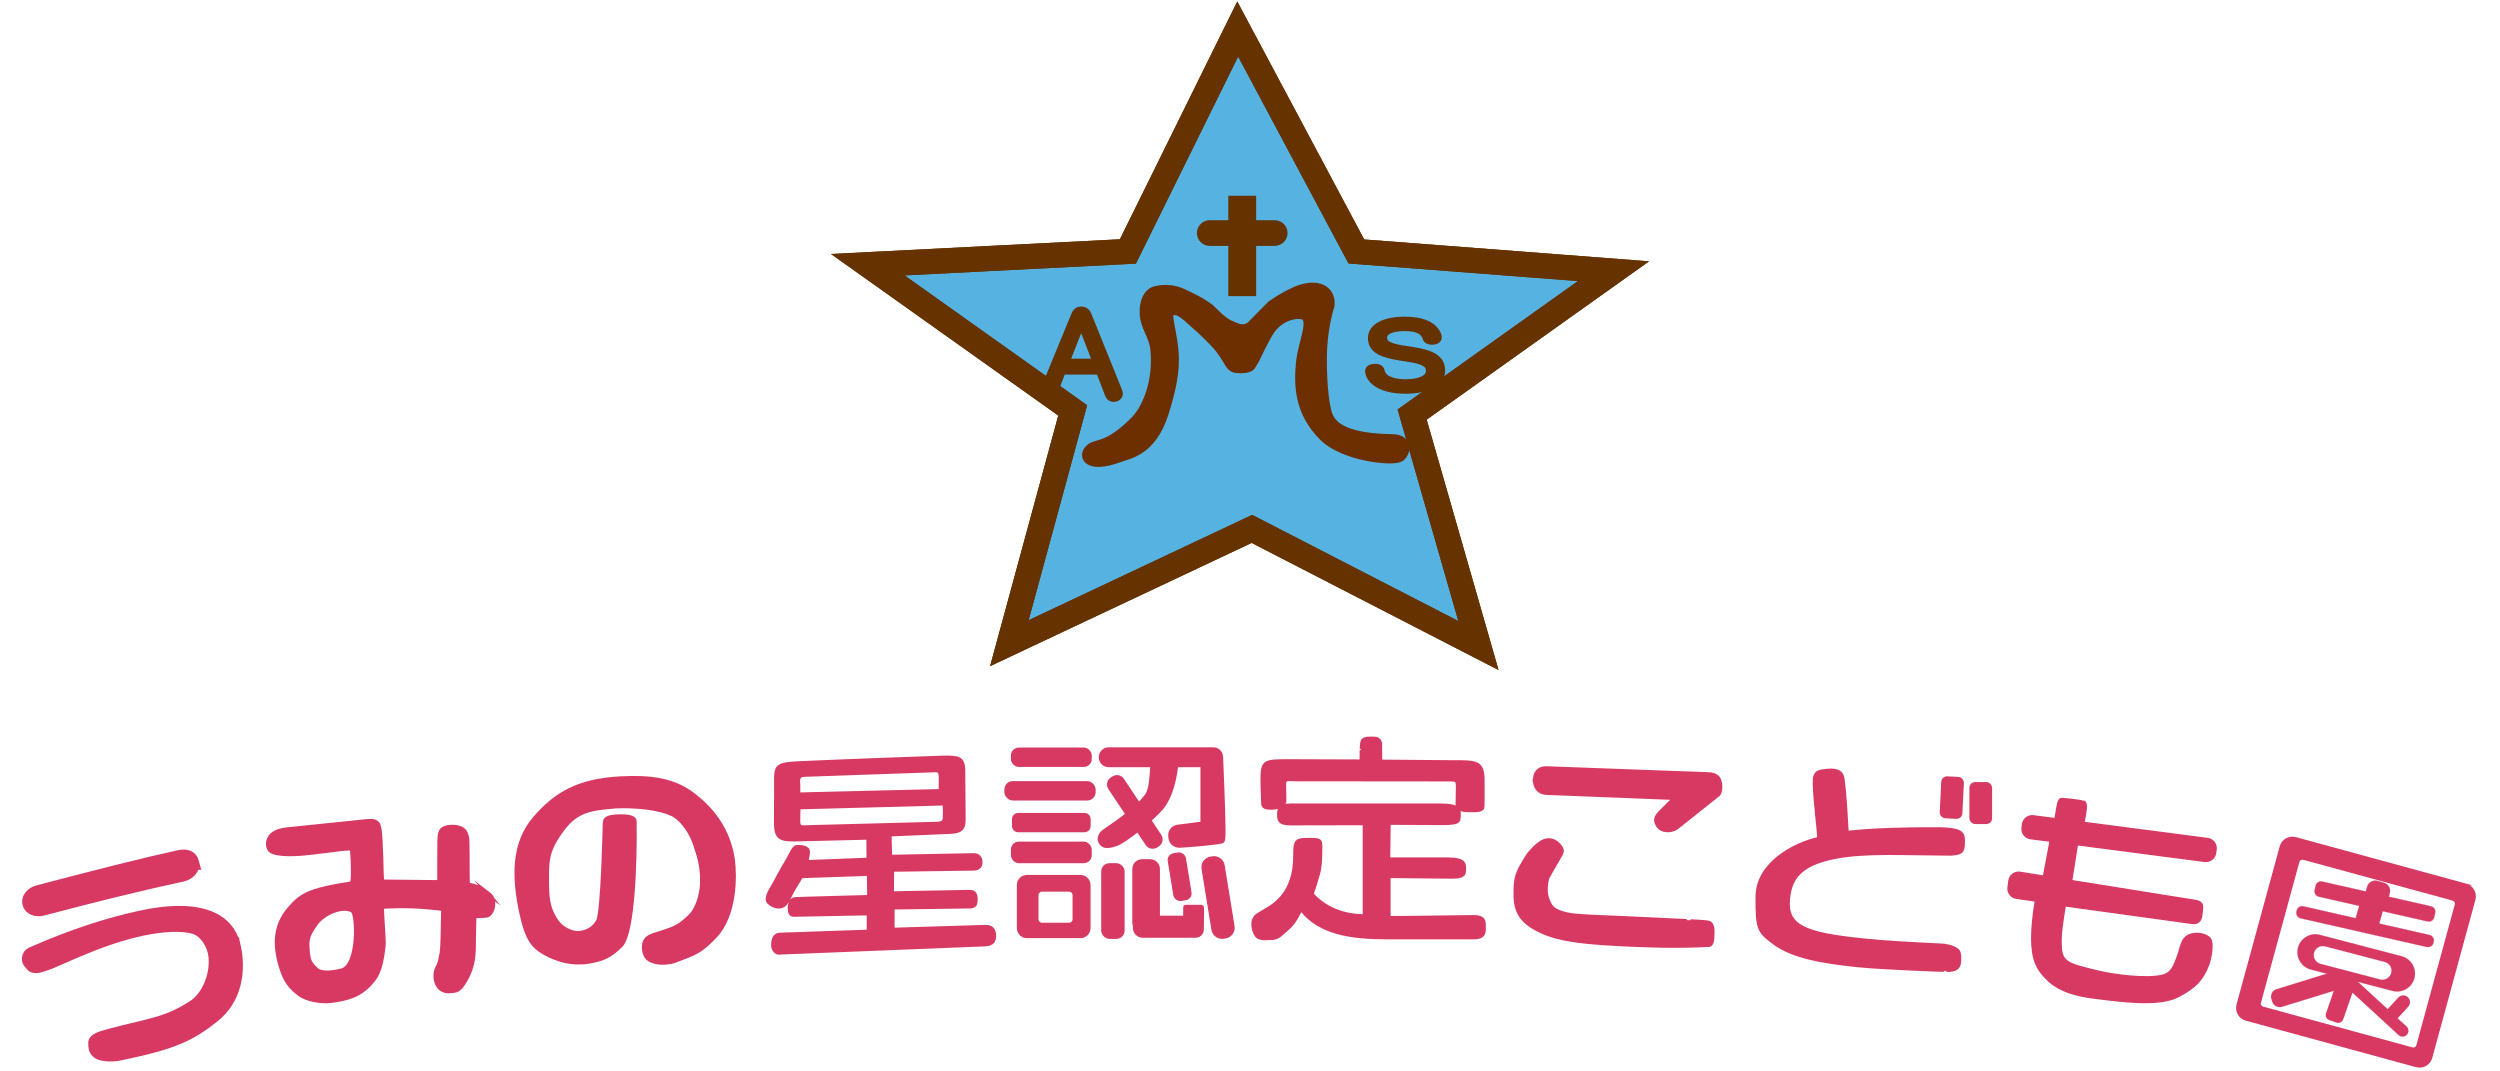 <?xml version="1.0" encoding="UTF-8"?>
<svg id="_レイヤー_1" data-name="レイヤー 1" xmlns="http://www.w3.org/2000/svg" viewBox="0 0 500 214.17">
  <defs>
    <style>
      .cls-1 {
        stroke-width: 1.26px;
      }

      .cls-1, .cls-2, .cls-3, .cls-4, .cls-5, .cls-6, .cls-7, .cls-8, .cls-9, .cls-10, .cls-11, .cls-12, .cls-13, .cls-14, .cls-15, .cls-16, .cls-17, .cls-18, .cls-19, .cls-20, .cls-21, .cls-22 {
        stroke-miterlimit: 10;
      }

      .cls-1, .cls-2, .cls-4, .cls-5, .cls-6, .cls-7, .cls-8, .cls-9, .cls-10, .cls-12, .cls-13, .cls-15, .cls-17, .cls-18, .cls-19, .cls-20, .cls-21, .cls-22 {
        fill: #d73963;
        stroke: #d73963;
      }

      .cls-2 {
        stroke-width: .46px;
      }

      .cls-3 {
        fill: #56b2e0;
      }

      .cls-3, .cls-11 {
        stroke-width: 5.03px;
      }

      .cls-3, .cls-11, .cls-14 {
        stroke: #630;
      }

      .cls-4 {
        stroke-width: .45px;
      }

      .cls-5 {
        stroke-width: .03px;
      }

      .cls-6 {
        stroke-width: .58px;
      }

      .cls-7 {
        stroke-width: 2.91px;
      }

      .cls-8 {
        stroke-width: .02px;
      }

      .cls-9 {
        stroke-width: .05px;
      }

      .cls-10 {
        stroke-width: .4px;
      }

      .cls-11 {
        fill: none;
      }

      .cls-12 {
        stroke-width: .48px;
      }

      .cls-13 {
        stroke-width: .25px;
      }

      .cls-14, .cls-16 {
        stroke-width: 1.68px;
      }

      .cls-14, .cls-23 {
        fill: #630;
      }

      .cls-15 {
        stroke-width: .42px;
      }

      .cls-16 {
        fill: #6e2f00;
        stroke: #6e2f00;
      }

      .cls-17 {
        stroke-width: .42px;
      }

      .cls-18 {
        stroke-width: .84px;
      }

      .cls-19 {
        stroke-width: .42px;
      }

      .cls-20 {
        stroke-width: .43px;
      }

      .cls-21 {
        stroke-width: .28px;
      }

      .cls-23 {
        stroke-width: 0px;
      }

      .cls-22 {
        stroke-width: .36px;
      }
    </style>
  </defs>
  <polygon class="cls-3" points="247.54 5.8 271.27 50.29 322.7 54.24 282.43 82.91 295.69 129.11 250.38 105.78 201.87 128.64 214.54 82.08 173.55 52.94 225.58 50.29 247.54 5.8"/>
  <path class="cls-23" d="m254.94,44.04h-3.71v-4.89h-5.57v4.89h-3.71c-1.42,0-2.57,1.15-2.57,2.57s1.15,2.57,2.57,2.57h3.71v10.04h5.57v-10.04h3.71c1.42,0,2.57-1.15,2.57-2.57s-1.15-2.57-2.57-2.57Z"/>
  <path class="cls-14" d="m210.46,79.02c-.13.38-.45.54-.79.54-.47,0-.97-.25-.97-.81,0-.13.02-.31.11-.49l6.18-15.03c.27-.72.58-1.08,1.24-1.08.72,0,1.06.36,1.33,1.08l6.05,15.01c.07.18.11.34.11.47,0,.52-.47.83-.97.83-.38,0-.74-.18-.88-.54l-1.89-4.92h-7.6l-1.93,4.94Zm8.97-6.45l-2.47-6.4c-.18-.47-.49-1.3-.74-2.02-.2.72-.52,1.55-.7,2.02l-2.52,6.4h6.43Z"/>
  <path class="cls-14" d="m280.53,71.35c-4.31-.65-6.1-1.54-6.1-3.79,0-2.04,2.52-3.39,6.5-3.39,3.52,0,5.86,1.03,6.55,3,.03.09.05.19.05.26,0,.44-.47.68-1.1.68-.53,0-.95-.14-1.08-.56-.5-1.52-1.89-2.17-4.39-2.17-2.63,0-4.37.7-4.37,2.17s1.37,2.03,4.76,2.5l.92.14c4.31.66,5.92,1.69,5.92,4.02,0,2.2-2.79,3.7-7.02,3.7-4.6,0-6.71-1.61-7.21-3.16-.05-.17-.11-.4-.11-.49,0-.45.5-.66,1.13-.66.55,0,1,.12,1.11.59.29,1.61,2.13,2.5,5.08,2.5s4.86-.93,4.86-2.48-1.21-2.22-4.58-2.72l-.92-.14Z"/>
  <path class="cls-16" d="m239.55,65.38c-3.2-2.9-4.11-3.67-5.45-2.96-.91.47.73,4.74.83,8.92.07,2.84-.36,6.04-2.05,11.33-2.46,7.65-6.92,8.19-9.15,9-5.74,2.08-7-.04-6.32-1.3,1.29-2.4,3.27.07,9.55-6.32,2.25-2.29,4.62-7.63,3.95-14.22-.27-2.65-1.99-4.41-2.13-6.99s.78-4.34,2.25-4.74c1.74-.47,3.67-.35,5.36.41,3.95,1.78,4.86,2.61,5.62,3.14h0c1.71,1.64,2.37,2.35,3.63,3.08,1.78.82,2.94,1.45,4.4.48l4.21-4.27c2.22-1.54,4.52-2.75,5.97-3.19,4.06-1.23,6.15.7,5.84,3.39,0,0-1.18,3.47-1.46,8.33-.2,3.36.03,8.93.63,11.85.48,2.3.95,6.16,13.23,6.36,3.59.06,2.73,3.09,1.62,3.83-1.46.97-11.25-.08-15.32-4.03-5.22-5.07-5.09-10.75-4.74-14.77s2.53-8.1.99-9.48c-1.47-.72-4.85-.07-6.87,2.8-.99,1.4-3.2,6.08-3.2,6.08-.72.87-.34,1.68-2.76,1.7-2.5.02-1.83-.77-4.23-3.95-1.04-1.38-4.38-4.5-4.38-4.5Z"/>
  <polygon class="cls-11" points="247.54 5.8 271.27 50.29 322.7 54.24 282.43 82.91 295.69 129.11 250.38 105.78 201.87 128.64 214.54 82.08 173.55 52.94 225.58 50.29 247.54 5.8"/>
  <g>
    <path class="cls-1" d="m47.52,189.18c1.04,4.76.43,10.81-4.52,14.68-4.73,3.7-7.98,5.37-19.15,7.65-1.36.28-3.55.21-4.46-.38-1.04-.68-1.11-1.5-1.11-2.61,0-1.34,2.64-1.88,3.86-2.21,8.1-2.14,11.05-2.2,16.28-5.61,2.39-1.56,4.27-5.45,3.91-9.32-.21-2.26-1.74-4.71-3.75-5.25-2.33-.63-5.93-.5-10.23.43-6.03,1.31-11.09,3.49-18.13,6.59-.17.07-2.45.91-2.95.86-.93-.09-1.08-.17-1.4-.57s-1.07-.98-.82-2.05c.27-1.15,1.07-1.29,2.04-1.73,7.25-3.15,14.22-5.45,20.92-6.9,5.46-1.19,9.86-1.27,13.18-.23,3.48,1.09,5.59,3.32,6.32,6.67Z"/>
    <path class="cls-7" d="m38.37,172.56c.13.48,0,.95-.39,1.41-.39.47-.92.78-1.6.92-7.68,1.65-16.98,3.91-27.9,6.8-.6.16-1.14.14-1.64-.06-.5-.2-.81-.52-.92-.97s0-.88.33-1.3c.33-.42.8-.71,1.4-.87,12.35-3.26,21.74-5.6,28.16-7.01,1.45-.32,2.3.04,2.58,1.08Z"/>
    <path class="cls-18" d="m97.5,178.63c.54.41,1.13.89,1.13,2.22,0,1.16-.74,2.18-1.27,2.25-.37.05-1.3.12-2.49.12,0,0,.94-.18,0,0-.14,4.74-.09,4.66-.12,6.22-.03,2.08-.24,4.8-2.55,7.91-.63.57-.71.8-2.28.89-1.04.06-1.98-.41-2.43-1.36-.36-.78-.64-2,0-3.38.2-.42.37-.25.86-2.9.15-.8.25-4.58.3-8.83-4.55-.54-7.7-.68-12.25-.43-.12,1.07.47,6.76.29,7.95-.57,5.51-1.89,6.37-2.24,6.93-2.43,2.99-5.21,3.53-8.11,3.94-1.87.27-4.87-.16-6.43-1.33-1.82-1.35-2.85-2.67-3.67-5.33-1.04-3.39-1.77-7.85,1.66-11.76,2.25-2.57,3.51-3.68,12.45-5.06.33-.05.31-3.8.07-6.84-.04-.48-4.03.26-7.19.57,0,0-4.97.76-7.74.22-1.53-.3-1.64-.76-1.82-1.35-.14-.46-.12-1.69.95-2.48,1.18-.87,2.99-.92,3.46-.98l13.25-1.37c3.11-.34,3.44-.39,4.14.22.59.52.68,4.34.67,4.74.18,2.68.1,4.62.27,6.91,4.31.04,6.72.08,11.46.12,0-.12-.01-4.74.02-8.2,0-.46.04-1.21.21-1.72.13-.39.5-1.07,2.05-1.14,1.63-.08,2.56.45,2.9,1.12.23.44.4,1.12.41,1.66.1,4.14,0,6.21.09,8.77.65.09,1.46.31,1.92.5.87.47,1.09.5,2.04,1.21Zm-27.02,3.48c-1.76-1.06-5.67.28-7.38,2.71-1.85,2.62-1.74,3.24-1.51,6,.13,1.6.86,2.37,1.75,3.16.89.79,3.04.63,5.02.12,3.51-.91,3.2-11.35,2.13-11.99Z"/>
    <path class="cls-4" d="m123.07,161.47c-4.93.41-7.64.78-10.38,4.43-3.35,4.46-3.13,6.42-3.1,11.18.02,3.55.6,4.93,1.54,6.57,1.07,1.88,3.05,2.77,4.4,2.77,1.84,0,3.28-1.01,3.94-2.33.92-1.85,1.3-19.3,1.3-19.3.07-.63-.23-1.68,3.25-1.71,3.49-.04,3.06,1.1,3.09,1.67,0,0,.35,20.66-2.72,24.38-2.37,2.39-3.97,2.92-6.63,3.38-3.25.55-6.36-.28-9.13-1.88-2.16-1.24-3.43-2.9-4.49-7.8-1.63-7.47-1.69-14.21,2.69-19.3,4.19-4.87,8.73-7.55,17.14-8.03,6.07-.34,10.77.28,14.7,3.26,5.01,3.79,7.43,8.41,8.09,13.27.39,2.88.58,10.99-3.68,15.4-2.96,3.07-3.73,3.25-8.23,4.98-2.35.61-4.06.27-5.12-.39s-1.24-2.28-1.07-3.26c.25-1.39,1.6-1.81,2.63-2.11,3.03-1.06,3.97-.99,6.54-3.47,1.78-1.72,2.39-4.96,2.41-6.83.03-3.52-.73-5.34-1.38-7.38-.82-2.56-2.73-5.2-4.6-6.03-2.51-1.12-6.76-1.66-11.17-1.48"/>
    <path class="cls-2" d="m198.99,187.05c.03.99-.21,1.95-2.08,2l-41.27,1.65c-.41-.02-1.15-.59-1.18-1.58-.04-1.24.33-2.32,1.52-2.35l17.59-.61v-3.32s-14.82.29-14.82.29c-.69.01-.96-.51-.98-1.47-.02-.9.38-1.94,1.19-2,1.14-.08,14.7-.43,14.7-.43l-.05-4.29-13.28.47c-.91,1.48-1.11,1.82-1.7,2.86-.46.8-1.16,2.63-1.99,3-1.48.67-2.87-.5-3.14-.91-.3-.45-.03-1.17.1-1.58.11-.37,1.38-2.53,1.38-2.53.97-1.9,2.25-4.06,2.47-4.4.32-.5,1.12-2.56,1.86-2.61.81-.05,1.75,0,2.3.6.34.36,0,1.63,0,1.63,0,0-.1.62-.13.77l12.06-.47-.04-4.06-14.52.35c-3.15.08-3.89-.61-3.96-3.24l.03-8.27c-.09-3.46.26-3.85,4.63-4.07,7.23-.36,29.07-1.13,29.07-1.13,2.76,0,4-.02,4.07,2.61l.08,9.64c.07,2.63-.88,2.92-3.84,2.99l-10.98.47.12,4.12,16.63-.32c.87.03,1.44.58,1.44,1.57,0,.65-.24,1.38-1.44,1.46l-16.23.23-.05,4.37,15.37-.29c1.11-.03,1.39.74,1.38,1.63-.01,1.15-.21,1.49-1.16,1.63l-15.45.21v4.1s18.33-.56,18.33-.56c1.44-.1,1.96.82,1.98,1.84Zm-11.02-29.01v-1.55c.05-1.6.04-2.27-.78-2.27l-26.18.91c-1.48.04-1.22.82-1.18,2.05v1.54l28.14-.68Zm.84,4.62l-.04-1.79-28.91.77-.04,2.61c.03,1.24.41,1.05,1.9,1.01l25.82-.68c1.29-.09,1.27-.56,1.26-1.91Z"/>
    <path class="cls-15" d="m296.95,185.18c0,1.01.28,2.48-2.21,2.48h-17.26c-7.19,0-13.54-.88-17.26-5.59-1.25,2.45-1.7,3-3.46,4.5-.74.64-1.28,1.24-2.69,1.24-1.09,0-2.32.21-2.94-.71-.69-1.03-.83-2.59-.43-3.34s.49-.71,2.34-1.84c5.32-2.84,5.81-7.85,5.81-10.87s.28-3.27,2.96-3.27c2.86,0,2.43.27,2.43,3.03,0,1.56-.16,3.06-.51,4.19-.49,1.53-.54,1.98-1.2,3.79,2.39,2.63,5.84,4.21,10.22,4.26v-18.21s-14.72.03-14.72.03c-2.4,0-2.4-1-2.4-1.98s.06-1.98,2.43-1.98h30.14c3.83,0,3.79,1.12,3.74,2.13-.06,1.21.21,1.78-3.47,1.77l-10.54-.05-.09,6.93h11.56c3.32,0,3.6.85,3.6,1.83s.27,2.01-2.49,2.01l-12.6-.12v7.98c.28.03,3.28,0,3.52,0l12.97-.16c2.56-.08,2.55.96,2.55,1.97Zm-.24-24.95c0,.46.05,1.35-.19,1.58-.45.42-1.04.42-2.22.42-.52,0-1.79.12-2.68-.51-.42-.29-.28-1.18-.28-1.64l.04-2.47c0-1.62.04-1.53-2.34-1.53l-29.72-.03c-1.84,0-2.2-.24-2.31.63l.06,3.45c0,1.07-1.55,1.61-2.76,1.61s-1.88-.15-1.88-1.23l-.13-4.24c0-4.22.36-4.22,5.72-4.22l14.1.05.02-2.09c0,.06.02-1.57.26-1.92.39-.56,1.04-.55,1.71-.55.62,0,1.44-.11,1.88.54.28.4.23.8.23,1.92l.02,2.13,14.05.12c4.92,0,6.42-.12,6.42,3.83v4.16Z"/>
    <path class="cls-15" d="m342.68,186.36c0,1.09.06,2.69-.85,2.81-6.44.37-13.34.11-18.26-.16-6.81-.38-11.66-.84-15.36-2.57-3.96-1.83-5.3-3.93-5.3-7.55,0-3.3.12-4.18,2.7-8.14,1.52-1.79,1.9-1.9,2.25-2.19,1.04-.86,2.58-1.04,3.73.03.4.37,1.1,1.1.95,1.81-.1.5-1.6,2.84-2.87,5.18-.37,1.3-.46,2.9-.09,3.94.61,1.72.92,2.54,4.03,3.2,1.93.41,6.38.48,11.67.73,7.67.36,12.87.61,12.82.6,3.21.21,1.84.1,3.37.25,1.24.13,1.23,1.49,1.23,2.07Z"/>
    <path class="cls-20" d="m391.96,192.6c-.11,1.05-.75,1.58-2.65,1.58.13.02-12.59-.42-17.77-.95-7.73-.79-13.18-1.9-16.74-4.5-3.16-2.34-3.53-2.85-3.48-9.43s7.27-10.54,12.33-11.69c-.09-2.28-.7-6.21-.89-10.74-.01-.58-.04-1.31.18-1.76.35-.73.59-.94,2.37-1.13,2.7-.29,3.26.75,3.41,1.93.33,2.64.48,4.73.8,10.45,5.12-.54,11.24-.74,18.47-.7,1.39.04,2.89.13,3.91.61s.87,1.77.87,2.28c.01,2.14-.75,2.21-2.61,2.37-9.95-.04-17.22-.55-23.42.71-6.85,1.4-8.55,4.22-8.94,8.08-.56,5.48,3.02,6.98,15.05,8.2,4.26.43,8.19.65,15.42,1.01.62-.03,2.3.28,3.24.99.71.53.53,2.12.47,2.69Zm4.6-28.12"/>
    <g>
      <rect class="cls-12" x="202.42" y="149.75" width="15.69" height="3.4" rx="1.35" ry="1.35"/>
      <rect class="cls-12" x="201.11" y="156.46" width="17.78" height="3.4" rx="1.44" ry="1.44"/>
      <path class="cls-12" d="m203.65,162.82h13.23c.56,0,1.01.45,1.01,1.01v1.37c0,.56-.45,1.01-1.01,1.01h-13.23c-.56,0-1.01-.45-1.01-1.01v-1.37c0-.56.45-1.01,1.01-1.01Z"/>
      <rect class="cls-12" x="202.42" y="168.56" width="15.69" height="3.84" rx="1.36" ry="1.36"/>
    </g>
    <path class="cls-19" d="m216.1,175.2h-10.72c-.99,0-1.8.81-1.8,1.8v8.62c0,.99.81,1.8,1.8,1.8h10.72c.99,0,1.8-.81,1.8-1.8v-8.62c0-.99-.81-1.8-1.8-1.8Zm-1.38,8.64c0,.51-.41.92-.92.92h-5.39c-.51,0-.92-.41-.92-.92v-4.8c0-.51.41-.92.92-.92h5.39c.51,0,.92.41.92.92v4.8Z"/>
    <g>
      <path class="cls-6" d="m232.35,161.65l-3.38-2.18c-.36.44-.78.86-1.21,1.29l-3.23-4.85c-.42-.62-1.26-.79-1.89-.38l-.35.23c-.62.42-.79,1.26-.38,1.89l3.47,5.2c-1.21.96-2.54,1.9-3.91,2.83-.68.51-1.33.78-1.6,1.72-.27.94.55,1.75,1.11,1.87.92.2,2.31-.32,2.8-.57.65-.3,2.16-1.34,3.77-2.6l1.84,2.76c.42.62,1.26.79,1.89.38l.35-.23c.62-.42.79-1.26.38-1.89l-2.03-3.05c.94-.85,1.8-1.69,2.38-2.42Z"/>
      <path class="cls-6" d="m230.35,153.4c-.27,3.74-.47,4.96-1.37,6.07l3.38,2.18c.2-.25,2.19-2.18,2.97-8.32l-4.97.06Z"/>
      <path class="cls-6" d="m242.66,149.75h-20.93c-.93,0-1.69.76-1.69,1.69v.02c0,.93.76,1.69,1.69,1.69h18.65v11.45l-4.85.63c-1.01.13-1.72,1.06-1.59,2.06l.05.38c.13,1.01,1.05,1.65,2.06,1.59,2.06-.12,6.67-.5,8.28-.85.45-.1.5-.63.49-2.47-.01-3.63-.49-14.49-.49-14.49v-.02h0c0-.94-.75-1.69-1.68-1.69Z"/>
    </g>
    <g>
      <rect class="cls-13" x="220.37" y="172.76" width="4.43" height="14.89" rx="1.52" ry="1.52"/>
      <rect class="cls-13" x="234.2" y="170.64" width="3.44" height="9.42" rx="1.25" ry="1.25" transform="translate(-25.16 40.29) rotate(-9.27)"/>
      <path class="cls-13" d="m244.81,173.07c-.18-1.11-1.22-1.86-2.33-1.68l-.37.06c-1.11.18-1.86,1.22-1.68,2.33l1.98,12.16c.18,1.11,1.22,1.86,2.33,1.68l.37-.06c1.11-.18,1.86-1.22,1.68-2.33l-1.98-12.16Z"/>
      <path class="cls-13" d="m238.7,181.09h-.46c-1.44,0-1.48-.12-1.47.61v1.56h-4.91v-9.48c0-.99-.81-1.81-1.81-1.81h-1.65c-.99,0-1.81.81-1.81,1.81v10.81c0,.2.05.39.12.58v.44c0,.99.81,1.81,1.81,1.81h9.4c.06,0,.11-.03.17-.03.06,0,.11.03.17.03h.87c.82,0,1.5-.67,1.5-1.5l.06-3.22c0-1.87.2-1.61-2-1.61Z"/>
    </g>
    <g>
      <path class="cls-10" d="m306.74,156.28c0-.11.02-.2.02-.31,0-.08-.01-.16,0-.25v.56Z"/>
      <path class="cls-10" d="m343.48,155.2q-.54-.41-1.32-.52c-.66-.07-.83-.04-1.38-.07l-31.44-1.16c-1.32-.03-2.47.55-2.58,2.53.04,1.26.6,2.63,2.42,2.8l25.32,1-2.16,2.14c-1.01,1.01-1.87,1.84-.89,3.32l.15.21c1.1,1.24,3.14.85,3.95.15l8.16-6.5c.79-.6.78-3.22-.24-3.89Z"/>
    </g>
    <rect class="cls-17" x="388.3" y="155.54" width="4.12" height="7.98" rx=".95" ry=".95" transform="translate(8.54 -19.49) rotate(2.89)"/>
    <rect class="cls-17" x="394.09" y="156.62" width="4.12" height="7.98" rx=".95" ry=".95"/>
    <path class="cls-21" d="m440.94,172.26c1.06.14,2.04-.61,2.18-1.67l.09-.7c.14-1.06-.61-2.04-1.67-2.18l-24.78-3.23c.08-.3.09-.27.27-1.3,0,0,.62-2.72-.22-2.9-.6-.13-1.17-.23-2.46-.4l-1.88-.18c-.64,0-.8.44-1.01,1.42l-.45,2.61-4.31-.56c-1.06-.14-2.04.61-2.18,1.67l-.09.7c-.14,1.06.61,2.04,1.67,2.18l3.92.51-1.31,6.99-4.74-.76c-1.06-.14-2.04.61-2.18,1.67l-.17,1.34c-.14,1.06.61,2.04,1.67,2.18l3.77.54c-.44,2.75-.72,5.38-.71,7.5.02,4.11.87,6.23,3.49,8.6,2.2,1.96,5.19,2.86,9.2,3.36,5.55.69,12.89,1.68,16.71-.37,3.11-1.66,4.8-3.11,6.06-6.55.18-.58,1.1-3.95.19-5.08-.71-.89-2.92-1.35-4.39-.57-1.34.71-1.54,2.49-1.87,3.44-1.02,3.12-1.62,4.19-3.44,4.58-3.17.69-9.4-.08-12.83-.91-6.53-1.58-7.27-1.78-7.27-6.04,0-1.74.32-3.73.83-6.98l.17.03,24.97,3.44c1.34.26,1.99-.34,2.18-1.51,0,0,.12-1.13.15-1.51.13-1.45-1.26-1.45-1.4-1.52l-24.77-3.97,1.14-7.18,25.45,3.32Z"/>
    <path class="cls-22" d="m493.19,176.9l-34.06-9.3c-1.31-.36-2.67.42-3.02,1.73l-8.63,31.61c-.36,1.31.42,2.67,1.73,3.02l34.05,9.3c1.31.36,2.67-.42,3.02-1.73l8.63-31.61c.36-1.31-.42-2.67-1.73-3.02Zm-2.06,4.05l-7.68,28.12c-.12.44-.58.7-1.01.58l-29.84-8.15c-.44-.12-.7-.58-.58-1.01l7.68-28.12c.12-.44.58-.7,1.01-.58l29.84,8.15c.44.12.7.58.58,1.01Z"/>
    <path class="cls-9" d="m486.21,181.27l-8.46-1.92.2-.71c.25-.89-.26-1.81-1.14-2.07l-1.3-.37c-.89-.25-1.81.26-2.07,1.14l-.28.96-8.72-1.98c-.58-.13-1.17.23-1.3.82l-.2.89c-.13.58.23,1.17.82,1.3l8.09,1.84-.71,2.48-10.48-2.38c-.58-.13-1.17.23-1.3.82l-.06.26c-.13.58.23,1.16.82,1.3l25.25,5.74c.58.13,1.17-.23,1.3-.82l.06-.26c.13-.58-.23-1.17-.82-1.3l-10.08-2.29.71-2.48,8.99,2.04c.58.13,1.17-.23,1.3-.82l.2-.89c.13-.58-.23-1.17-.82-1.3Z"/>
    <path class="cls-5" d="m480.32,191.25l-16.35-4.28c-1.91-.5-3.88.65-4.37,2.56-.5,1.91.65,3.88,2.56,4.37l16.35,4.28c1.91.5,3.88-.65,4.37-2.56.5-1.91-.65-3.88-2.56-4.37Zm-2.07,3.35c-.25.97-1.25,1.55-2.22,1.3l-11.93-3.12c-.97-.25-1.55-1.25-1.3-2.22.25-.97,1.25-1.55,2.22-1.3l11.93,3.12c.97.25,1.55,1.25,1.3,2.22Z"/>
    <path class="cls-8" d="m479.51,203.65s.01,0,.02-.01l2.11-2.3c.5-.55.47-1.39-.08-1.9-.55-.5-1.39-.47-1.9.08l-2.11,2.3s0,.01-.01.02l-6.47-5.94c-.3-.27-.69-.34-1.05-.26,0-.04,0-.08-.01-.12-.35-1.12-1.53-1.75-2.65-1.4l-12.05,3.72c-.82.25-1.29,1.13-1.03,1.95l.17.54c.25.82,1.13,1.28,1.95,1.03l10.37-3.2-1.56,4.51c-.19.55.1,1.16.66,1.35l1.42.49c.55.19,1.16-.1,1.35-.66l1.85-5.33,9.23,8.49c.48.44,1.22.41,1.65-.07.44-.48.41-1.22-.07-1.65l-1.79-1.64Z"/>
  </g>
</svg>